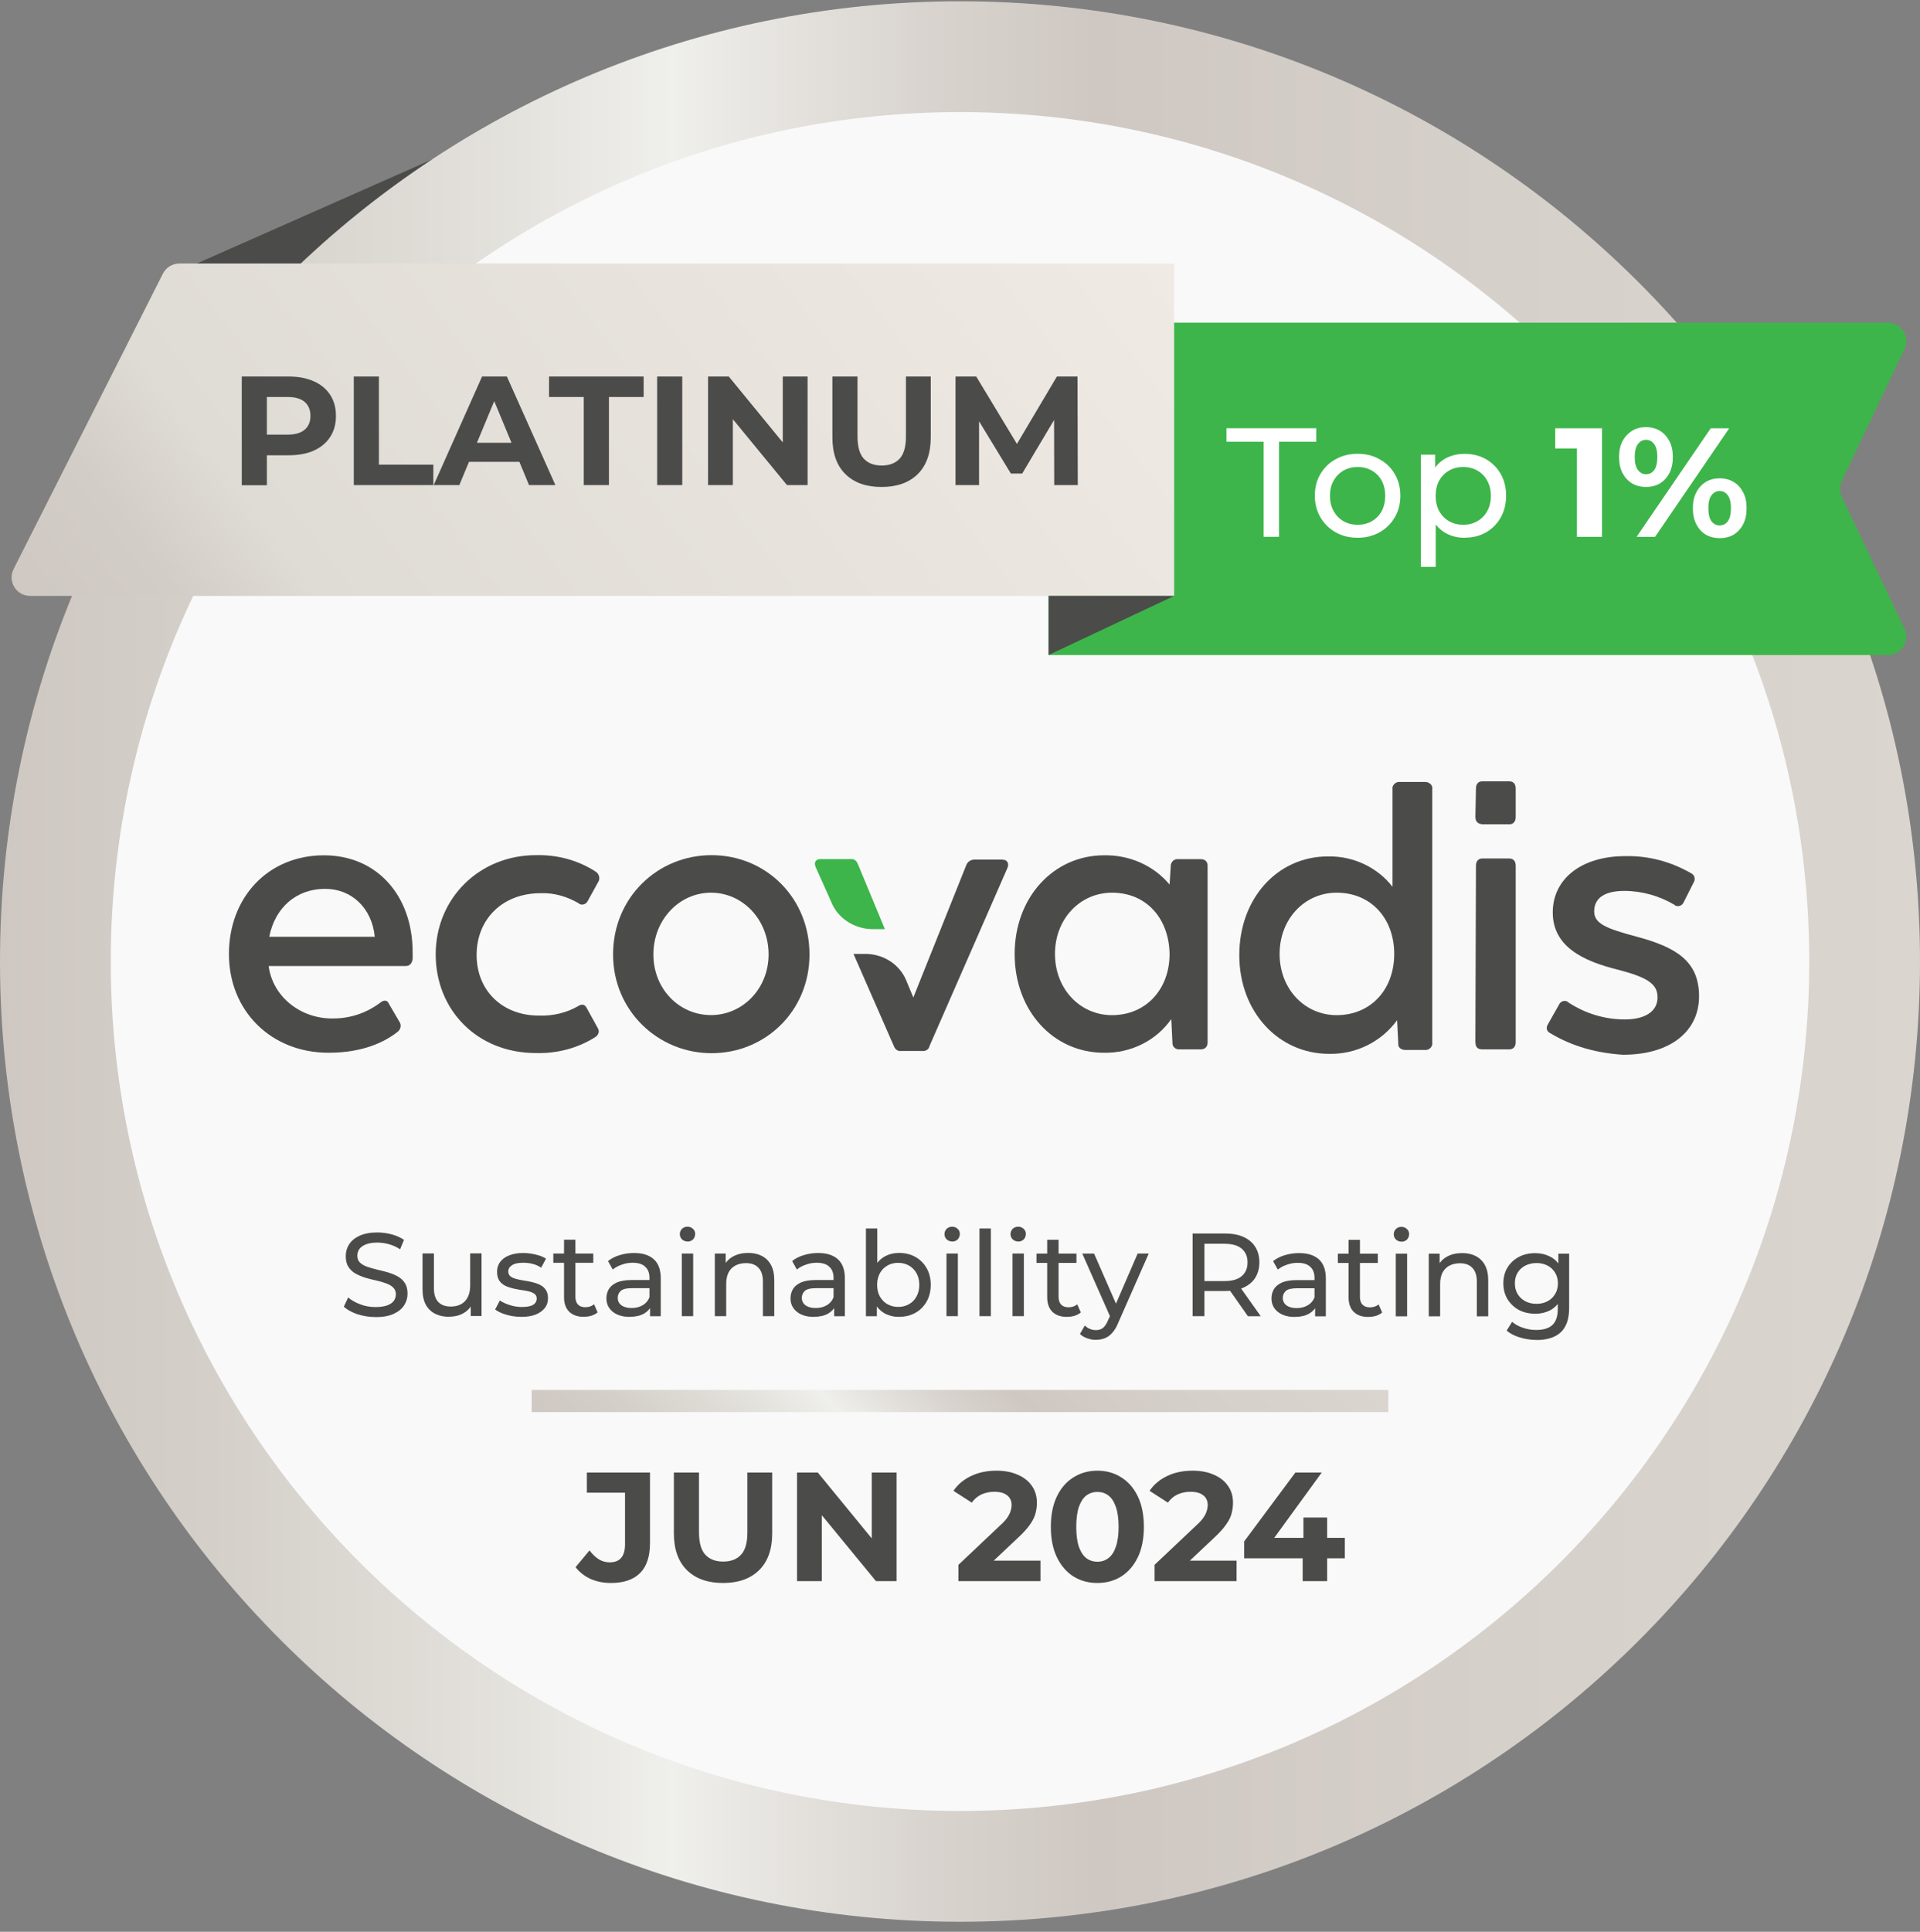 <?xml version="1.0" encoding="UTF-8"?>
<svg xmlns="http://www.w3.org/2000/svg" width="170" height="171" viewBox="0 0 170 171" fill="none">
  <rect x="0" y="0" width="170" height="171" fill="#808080" stroke="none"/>
  <g clip-path="url(#clip0_802_7262)">
    <path d="M47.731 9.922L15.947 23.98H34.255L47.731 9.922Z" fill="#4B4B4A"></path>
    <path d="M85 170.114C131.946 170.114 170 132.06 170 85.114C170 38.168 131.946 0.114 85 0.114C38.054 0.114 0 38.168 0 85.114C0 132.06 38.054 170.114 85 170.114Z" fill="url(#paint0_linear_802_7262)"></path>
    <path d="M85 160.306C126.526 160.306 160.192 126.64 160.192 85.114C160.192 43.588 126.526 9.922 85 9.922C43.474 9.922 9.808 43.588 9.808 85.114C9.808 126.64 43.474 160.306 85 160.306Z" fill="#F9F9FA"></path>
    <path d="M47.077 123.037H122.923V124.999H47.077V123.037Z" fill="url(#paint1_linear_802_7262)"></path>
    <path d="M33.247 116.584C32.692 116.584 32.156 116.499 31.645 116.335C31.136 116.159 30.737 115.937 30.442 115.669L30.828 114.851C31.109 115.093 31.462 115.296 31.894 115.459C32.325 115.623 32.777 115.701 33.241 115.701C33.666 115.701 34.012 115.649 34.274 115.557C34.542 115.459 34.732 115.329 34.862 115.159C34.987 114.982 35.052 114.786 35.052 114.57C35.052 114.322 34.967 114.119 34.803 113.962C34.64 113.805 34.431 113.687 34.163 113.596C33.908 113.498 33.62 113.413 33.306 113.347C32.992 113.282 32.672 113.197 32.352 113.105C32.038 113.007 31.75 112.883 31.482 112.739C31.227 112.595 31.018 112.399 30.854 112.151C30.691 111.902 30.612 111.575 30.612 111.19C30.612 110.804 30.71 110.47 30.907 110.157C31.109 109.836 31.417 109.581 31.828 109.392C32.247 109.195 32.777 109.097 33.417 109.097C33.842 109.097 34.267 109.156 34.686 109.267C35.104 109.379 35.464 109.542 35.771 109.751L35.425 110.588C35.111 110.379 34.777 110.229 34.431 110.137C34.084 110.039 33.744 109.993 33.417 109.993C33.005 109.993 32.666 110.045 32.404 110.15C32.142 110.255 31.946 110.392 31.816 110.569C31.698 110.745 31.639 110.941 31.639 111.157C31.639 111.419 31.717 111.621 31.881 111.772C32.051 111.929 32.26 112.046 32.522 112.138C32.79 112.229 33.077 112.314 33.391 112.386C33.705 112.458 34.019 112.537 34.333 112.628C34.653 112.72 34.941 112.837 35.202 112.981C35.471 113.125 35.68 113.321 35.843 113.57C36.007 113.818 36.085 114.125 36.085 114.511C36.085 114.897 35.987 115.224 35.784 115.544C35.582 115.858 35.268 116.113 34.843 116.309C34.424 116.499 33.895 116.59 33.254 116.59L33.247 116.584ZM39.799 116.564C39.322 116.564 38.903 116.479 38.544 116.303C38.191 116.126 37.909 115.865 37.707 115.505C37.511 115.145 37.412 114.688 37.412 114.145V110.954H38.419V114.027C38.419 114.57 38.55 114.982 38.805 115.25C39.073 115.525 39.439 115.655 39.917 115.655C40.263 115.655 40.571 115.584 40.825 115.446C41.081 115.302 41.283 115.093 41.42 114.819C41.558 114.537 41.63 114.204 41.63 113.812V110.948H42.637V116.492H41.682V114.995L41.839 115.394C41.656 115.76 41.388 116.048 41.022 116.25C40.662 116.453 40.25 116.551 39.799 116.551V116.564ZM46.135 116.564C45.677 116.564 45.232 116.499 44.814 116.375C44.402 116.25 44.075 116.094 43.84 115.917L44.258 115.119C44.493 115.276 44.788 115.414 45.134 115.525C45.481 115.636 45.84 115.695 46.2 115.695C46.664 115.695 47.004 115.629 47.207 115.499C47.416 115.368 47.521 115.178 47.521 114.943C47.521 114.766 47.456 114.635 47.331 114.537C47.207 114.439 47.037 114.367 46.828 114.315C46.625 114.263 46.396 114.224 46.148 114.191C45.899 114.152 45.644 114.099 45.396 114.047C45.147 113.982 44.912 113.903 44.703 113.799C44.493 113.687 44.324 113.537 44.199 113.347C44.075 113.151 44.01 112.896 44.01 112.576C44.01 112.255 44.101 111.948 44.291 111.7C44.48 111.451 44.742 111.255 45.089 111.124C45.435 110.987 45.847 110.915 46.324 110.915C46.684 110.915 47.05 110.961 47.423 111.052C47.802 111.137 48.109 111.262 48.345 111.419L47.913 112.216C47.665 112.046 47.403 111.935 47.129 111.87C46.854 111.804 46.586 111.778 46.311 111.778C45.873 111.778 45.546 111.85 45.331 112C45.115 112.138 45.004 112.321 45.004 112.543C45.004 112.733 45.069 112.877 45.193 112.981C45.324 113.079 45.494 113.158 45.697 113.21C45.906 113.269 46.135 113.315 46.39 113.354C46.638 113.387 46.893 113.439 47.142 113.498C47.39 113.557 47.619 113.635 47.822 113.74C48.031 113.844 48.201 113.988 48.325 114.178C48.456 114.367 48.521 114.616 48.521 114.93C48.521 115.263 48.423 115.557 48.227 115.799C48.031 116.041 47.756 116.237 47.403 116.375C47.05 116.505 46.625 116.571 46.128 116.571L46.135 116.564ZM51.692 116.564C51.137 116.564 50.705 116.414 50.398 116.113C50.09 115.812 49.94 115.381 49.94 114.825V109.738H50.947V114.779C50.947 115.08 51.019 115.309 51.169 115.472C51.32 115.629 51.542 115.714 51.817 115.714C52.13 115.714 52.392 115.629 52.601 115.453L52.915 116.172C52.765 116.303 52.575 116.401 52.359 116.466C52.15 116.532 51.928 116.558 51.699 116.558L51.692 116.564ZM48.992 111.785V110.961H52.529V111.785H48.992ZM57.557 116.505V115.335L57.505 115.113V113.112C57.505 112.687 57.381 112.36 57.126 112.131C56.884 111.896 56.511 111.778 56.014 111.778C55.687 111.778 55.367 111.83 55.053 111.948C54.739 112.053 54.471 112.197 54.255 112.38L53.837 111.628C54.125 111.399 54.465 111.222 54.864 111.105C55.269 110.98 55.687 110.915 56.132 110.915C56.891 110.915 57.479 111.098 57.891 111.471C58.303 111.844 58.505 112.406 58.505 113.164V116.512H57.551L57.557 116.505ZM55.74 116.571C55.328 116.571 54.968 116.499 54.654 116.362C54.347 116.224 54.112 116.028 53.942 115.786C53.772 115.538 53.693 115.25 53.693 114.936C53.693 114.622 53.765 114.361 53.902 114.119C54.046 113.877 54.282 113.681 54.602 113.53C54.929 113.387 55.367 113.308 55.923 113.308H57.682V114.027H55.968C55.465 114.027 55.125 114.112 54.955 114.276C54.779 114.446 54.694 114.649 54.694 114.884C54.694 115.159 54.805 115.374 55.02 115.544C55.236 115.701 55.537 115.786 55.923 115.786C56.309 115.786 56.629 115.701 56.904 115.538C57.191 115.368 57.394 115.126 57.518 114.805L57.714 115.499C57.584 115.825 57.348 116.087 57.015 116.283C56.681 116.473 56.256 116.564 55.746 116.564L55.74 116.571ZM60.369 116.505V110.961H61.376V116.505H60.369ZM60.872 109.895C60.676 109.895 60.513 109.83 60.382 109.705C60.258 109.581 60.192 109.424 60.192 109.248C60.192 109.071 60.258 108.901 60.382 108.777C60.513 108.653 60.676 108.587 60.872 108.587C61.069 108.587 61.225 108.653 61.356 108.777C61.487 108.895 61.552 109.045 61.552 109.228C61.552 109.411 61.487 109.575 61.363 109.712C61.239 109.836 61.075 109.902 60.872 109.902V109.895ZM66.254 110.909C66.705 110.909 67.103 110.994 67.444 111.17C67.79 111.347 68.065 111.608 68.261 111.968C68.457 112.327 68.555 112.772 68.555 113.315V116.505H67.548V113.432C67.548 112.896 67.417 112.491 67.149 112.216C66.888 111.942 66.522 111.811 66.051 111.811C65.698 111.811 65.384 111.883 65.122 112.02C64.854 112.157 64.652 112.367 64.508 112.635C64.371 112.909 64.299 113.243 64.299 113.648V116.505H63.292V110.961H64.253V112.458L64.096 112.059C64.279 111.7 64.553 111.412 64.933 111.209C65.312 111.007 65.75 110.909 66.254 110.909ZM73.858 116.505V115.335L73.805 115.113V113.112C73.805 112.687 73.681 112.36 73.426 112.131C73.184 111.896 72.812 111.778 72.315 111.778C71.988 111.778 71.667 111.83 71.353 111.948C71.04 112.053 70.772 112.197 70.556 112.38L70.137 111.628C70.425 111.399 70.765 111.222 71.164 111.105C71.569 110.98 71.988 110.915 72.432 110.915C73.191 110.915 73.779 111.098 74.191 111.471C74.603 111.844 74.806 112.406 74.806 113.164V116.512H73.851L73.858 116.505ZM72.04 116.571C71.628 116.571 71.269 116.499 70.955 116.362C70.647 116.224 70.412 116.028 70.242 115.786C70.072 115.538 69.993 115.25 69.993 114.936C69.993 114.622 70.066 114.361 70.203 114.119C70.347 113.877 70.582 113.681 70.902 113.53C71.229 113.387 71.667 113.308 72.223 113.308H73.982V114.027H72.269C71.766 114.027 71.425 114.112 71.255 114.276C71.079 114.446 70.994 114.649 70.994 114.884C70.994 115.159 71.105 115.374 71.321 115.544C71.537 115.701 71.837 115.786 72.223 115.786C72.609 115.786 72.929 115.701 73.204 115.538C73.492 115.368 73.694 115.126 73.819 114.805L74.015 115.499C73.884 115.825 73.648 116.087 73.315 116.283C72.982 116.473 72.557 116.564 72.047 116.564L72.04 116.571ZM79.612 116.571C79.141 116.571 78.709 116.466 78.323 116.257C77.944 116.041 77.65 115.721 77.421 115.302C77.206 114.884 77.094 114.361 77.094 113.733C77.094 113.105 77.206 112.582 77.428 112.164C77.657 111.745 77.964 111.432 78.337 111.222C78.722 111.013 79.141 110.909 79.605 110.909C80.148 110.909 80.632 111.026 81.05 111.262C81.469 111.497 81.802 111.83 82.044 112.255C82.286 112.674 82.41 113.164 82.41 113.733C82.41 114.302 82.286 114.792 82.044 115.217C81.802 115.642 81.469 115.976 81.05 116.211C80.632 116.447 80.148 116.564 79.605 116.564L79.612 116.571ZM76.669 116.505V108.744H77.676V112.439L77.572 113.727L77.637 115.015V116.512H76.676L76.669 116.505ZM79.527 115.688C79.88 115.688 80.2 115.61 80.481 115.446C80.769 115.289 80.991 115.06 81.148 114.766C81.318 114.465 81.397 114.119 81.397 113.733C81.397 113.347 81.312 112.994 81.148 112.707C80.991 112.412 80.762 112.19 80.481 112.027C80.2 111.87 79.886 111.785 79.527 111.785C79.167 111.785 78.86 111.863 78.572 112.027C78.291 112.19 78.069 112.412 77.905 112.707C77.748 112.994 77.663 113.334 77.663 113.733C77.663 114.132 77.742 114.465 77.905 114.766C78.075 115.06 78.297 115.289 78.572 115.446C78.86 115.603 79.174 115.688 79.527 115.688ZM83.803 116.505V110.961H84.81V116.505H83.803ZM84.306 109.895C84.11 109.895 83.947 109.83 83.816 109.705C83.692 109.581 83.626 109.424 83.626 109.248C83.626 109.071 83.692 108.901 83.816 108.777C83.947 108.653 84.11 108.587 84.306 108.587C84.502 108.587 84.659 108.653 84.79 108.777C84.921 108.895 84.986 109.045 84.986 109.228C84.986 109.411 84.921 109.575 84.797 109.712C84.672 109.836 84.509 109.902 84.306 109.902V109.895ZM86.725 116.505V108.744H87.732V116.505H86.725ZM89.648 116.505V110.961H90.655V116.505H89.648ZM90.152 109.895C89.956 109.895 89.792 109.83 89.661 109.705C89.537 109.581 89.472 109.424 89.472 109.248C89.472 109.071 89.537 108.901 89.661 108.777C89.792 108.653 89.956 108.587 90.152 108.587C90.348 108.587 90.505 108.653 90.635 108.777C90.766 108.895 90.832 109.045 90.832 109.228C90.832 109.411 90.766 109.575 90.642 109.712C90.518 109.836 90.354 109.902 90.152 109.902V109.895ZM94.474 116.571C93.918 116.571 93.486 116.42 93.179 116.12C92.872 115.819 92.721 115.387 92.721 114.832V109.745H93.728V114.786C93.728 115.087 93.8 115.315 93.951 115.479C94.101 115.636 94.323 115.721 94.598 115.721C94.912 115.721 95.173 115.636 95.382 115.459L95.696 116.179C95.539 116.309 95.356 116.407 95.141 116.473C94.931 116.538 94.709 116.564 94.48 116.564L94.474 116.571ZM91.773 111.791V110.967H95.311V111.791H91.773ZM97.037 118.604C96.775 118.604 96.513 118.559 96.265 118.467C96.017 118.382 95.801 118.258 95.618 118.088L96.049 117.336C96.187 117.467 96.344 117.571 96.507 117.637C96.677 117.709 96.853 117.741 97.043 117.741C97.285 117.741 97.488 117.676 97.651 117.552C97.815 117.427 97.965 117.205 98.102 116.885L98.449 116.12L98.553 115.995L100.731 110.961H101.712L99.024 117.061C98.867 117.454 98.684 117.761 98.482 117.983C98.285 118.205 98.07 118.362 97.834 118.454C97.599 118.552 97.337 118.598 97.05 118.598L97.037 118.604ZM98.357 116.689L95.827 110.967H96.873L99.031 115.904L98.364 116.689H98.357ZM105.595 116.512V109.189H108.453C109.094 109.189 109.643 109.287 110.094 109.49C110.545 109.692 110.898 109.987 111.14 110.366C111.382 110.752 111.506 111.209 111.506 111.739C111.506 112.269 111.382 112.726 111.14 113.112C110.898 113.491 110.545 113.779 110.094 113.982C109.643 114.184 109.094 114.282 108.453 114.282H106.171L106.642 113.799V116.505H105.595V116.512ZM110.493 116.512L108.629 113.857H109.747L111.63 116.512H110.493ZM106.642 113.91L106.171 113.4H108.42C109.087 113.4 109.597 113.256 109.937 112.968C110.284 112.674 110.46 112.269 110.46 111.745C110.46 111.222 110.284 110.817 109.937 110.529C109.597 110.242 109.087 110.098 108.42 110.098H106.171L106.642 109.575V113.903V113.91ZM116.443 116.512V115.342L116.39 115.119V113.119C116.39 112.694 116.266 112.367 116.011 112.138C115.769 111.902 115.397 111.785 114.9 111.785C114.573 111.785 114.252 111.837 113.939 111.955C113.625 112.059 113.357 112.203 113.141 112.386L112.722 111.634C113.01 111.405 113.35 111.229 113.749 111.111C114.154 110.987 114.573 110.922 115.017 110.922C115.776 110.922 116.364 111.105 116.776 111.477C117.188 111.85 117.391 112.412 117.391 113.171V116.519H116.436L116.443 116.512ZM114.625 116.577C114.213 116.577 113.854 116.505 113.54 116.368C113.232 116.231 112.997 116.035 112.827 115.793C112.657 115.544 112.579 115.257 112.579 114.943C112.579 114.629 112.65 114.367 112.788 114.125C112.932 113.884 113.167 113.687 113.487 113.537C113.814 113.393 114.252 113.315 114.808 113.315H116.567V114.034H114.854C114.35 114.034 114.01 114.119 113.84 114.282C113.664 114.452 113.579 114.655 113.579 114.89C113.579 115.165 113.69 115.381 113.906 115.551C114.122 115.708 114.422 115.793 114.808 115.793C115.194 115.793 115.514 115.708 115.789 115.544C116.077 115.374 116.279 115.132 116.404 114.812L116.6 115.505C116.469 115.832 116.234 116.094 115.9 116.29C115.567 116.479 115.142 116.571 114.632 116.571L114.625 116.577ZM121.157 116.577C120.601 116.577 120.17 116.427 119.862 116.126C119.555 115.825 119.405 115.394 119.405 114.838V109.751H120.412V114.792C120.412 115.093 120.484 115.322 120.634 115.485C120.791 115.642 121.007 115.727 121.281 115.727C121.595 115.727 121.857 115.642 122.066 115.466L122.38 116.185C122.223 116.316 122.04 116.414 121.824 116.479C121.615 116.545 121.392 116.571 121.164 116.571L121.157 116.577ZM118.457 111.798V110.974H121.994V111.798H118.457ZM123.583 116.519V110.974H124.59V116.519H123.583ZM124.086 109.908C123.89 109.908 123.727 109.843 123.596 109.719C123.472 109.594 123.406 109.437 123.406 109.261C123.406 109.084 123.472 108.914 123.596 108.79C123.727 108.666 123.89 108.6 124.086 108.6C124.282 108.6 124.439 108.666 124.57 108.79C124.701 108.908 124.766 109.058 124.766 109.241C124.766 109.424 124.701 109.588 124.577 109.725C124.452 109.849 124.289 109.915 124.086 109.915V109.908ZM129.467 110.922C129.919 110.922 130.317 111.007 130.657 111.183C131.004 111.36 131.279 111.621 131.475 111.981C131.671 112.34 131.769 112.785 131.769 113.328V116.519H130.762V113.445C130.762 112.909 130.631 112.504 130.363 112.229C130.102 111.955 129.735 111.824 129.265 111.824C128.912 111.824 128.598 111.896 128.336 112.033C128.075 112.17 127.865 112.38 127.722 112.648C127.584 112.922 127.512 113.256 127.512 113.661V116.519H126.505V110.974H127.467V112.471L127.31 112.072C127.493 111.713 127.767 111.425 128.147 111.222C128.526 111.02 128.964 110.922 129.467 110.922ZM136.052 118.611C135.542 118.611 135.045 118.539 134.567 118.389C134.097 118.251 133.704 118.049 133.404 117.78L133.887 117.009C134.149 117.231 134.463 117.408 134.842 117.532C135.221 117.663 135.614 117.728 136.025 117.728C136.679 117.728 137.163 117.571 137.47 117.27C137.778 116.963 137.928 116.499 137.928 115.871V114.701L138.033 113.602L137.98 112.491V110.974H138.935V115.767C138.935 116.741 138.693 117.46 138.203 117.924C137.712 118.382 137 118.617 136.058 118.617L136.052 118.611ZM135.927 116.29C135.391 116.29 134.907 116.179 134.482 115.956C134.064 115.727 133.73 115.407 133.475 115.002C133.234 114.596 133.109 114.132 133.109 113.602C133.109 113.073 133.234 112.595 133.475 112.203C133.724 111.798 134.064 111.484 134.482 111.262C134.907 111.039 135.391 110.928 135.927 110.928C136.405 110.928 136.836 111.026 137.222 111.222C137.614 111.412 137.922 111.706 138.15 112.099C138.386 112.497 138.504 113.001 138.504 113.602C138.504 114.204 138.386 114.701 138.15 115.1C137.922 115.499 137.608 115.799 137.222 116.002C136.83 116.198 136.398 116.296 135.927 116.296V116.29ZM136.045 115.414C136.418 115.414 136.745 115.335 137.026 115.185C137.314 115.028 137.536 114.819 137.693 114.544C137.863 114.269 137.941 113.955 137.941 113.602C137.941 113.249 137.856 112.935 137.693 112.661C137.529 112.386 137.307 112.177 137.026 112.033C136.738 111.876 136.411 111.804 136.045 111.804C135.679 111.804 135.345 111.883 135.051 112.033C134.764 112.177 134.541 112.386 134.371 112.661C134.208 112.935 134.129 113.249 134.129 113.602C134.129 113.955 134.208 114.269 134.371 114.544C134.541 114.819 134.764 115.028 135.051 115.185C135.345 115.342 135.679 115.414 136.045 115.414Z" fill="#4B4B4A"></path>
    <path d="M36.537 84.879C36.485 85.265 36.282 85.513 35.923 85.513H23.787C24.147 88.253 26.645 90.201 29.502 90.155C31.032 90.155 32.464 89.665 33.687 88.743C33.994 88.501 34.301 88.501 34.452 88.887L35.367 90.45C35.569 90.744 35.471 91.136 35.21 91.332C34.039 92.261 32.098 93.189 29.09 93.189C23.99 93.189 20.27 89.475 20.27 84.454C20.27 79.432 23.735 75.712 28.684 75.712C33.373 75.712 36.537 79.275 36.537 84.303V84.892V84.879ZM23.84 82.924H33.176V82.878C32.922 80.387 31.137 78.68 28.789 78.68C26.233 78.68 24.349 80.341 23.84 82.924Z" fill="#4B4B4A"></path>
    <path d="M130.632 92.254L130.684 76.627C130.684 76.242 130.887 75.993 131.246 75.993H133.64C133.999 75.993 134.202 76.235 134.202 76.627V92.254C134.202 92.647 133.999 92.888 133.64 92.888H131.246C130.841 92.888 130.638 92.699 130.638 92.254H130.632Z" fill="#4B4B4A"></path>
    <path d="M130.632 72.332L130.684 69.795C130.684 69.403 130.887 69.161 131.246 69.161H133.64C133.999 69.161 134.202 69.403 134.202 69.795V72.332C134.202 72.718 133.999 72.966 133.64 72.966H131.246C130.841 72.92 130.638 72.724 130.638 72.332H130.632Z" fill="#4B4B4A"></path>
    <path d="M137.275 91.47C136.915 91.274 136.863 90.979 137.072 90.639L138.04 88.926C138.144 88.684 138.452 88.534 138.7 88.632C138.752 88.632 138.805 88.678 138.857 88.73C140.335 89.704 142.074 90.24 143.852 90.24C145.631 90.24 146.762 89.554 146.762 88.285C146.762 87.115 145.899 86.527 143.297 85.847C140.08 85.062 137.484 83.748 137.484 80.766C137.484 77.785 140.034 75.784 143.911 75.784C145.951 75.738 147.939 76.268 149.724 77.294C150.031 77.438 150.136 77.785 149.979 78.079C149.979 78.125 149.927 78.125 149.927 78.177L149.064 79.89C148.959 80.132 148.652 80.276 148.403 80.184C148.351 80.184 148.299 80.139 148.246 80.086C146.919 79.302 145.389 78.864 143.807 78.864C142.224 78.864 141.152 79.4 141.152 80.675C141.152 81.747 142.172 82.185 144.925 82.917C148.39 83.846 150.437 85.069 150.437 88.187C150.437 91.306 147.887 93.366 143.702 93.366C141.407 93.222 139.21 92.634 137.275 91.463V91.47Z" fill="#4B4B4A"></path>
    <path d="M38.577 84.487C38.577 79.504 42.455 75.699 47.45 75.699C49.34 75.653 51.17 76.137 52.752 77.163C53.06 77.359 53.164 77.798 52.955 78.092L52.04 79.753C51.935 79.995 51.628 80.138 51.38 80.047C51.327 80.047 51.275 80.001 51.222 79.949C50.203 79.367 49.084 79.02 47.862 79.066C44.501 79.066 42.2 81.361 42.2 84.532C42.2 87.703 44.495 89.9 47.711 89.9C48.934 89.946 50.157 89.658 51.177 89.07C51.536 88.828 51.791 88.926 51.942 89.214L52.91 90.973C53.112 91.267 53.014 91.607 52.707 91.803C51.177 92.777 49.346 93.268 47.45 93.215C42.252 93.215 38.577 89.41 38.577 84.48V84.487Z" fill="#4B4B4A"></path>
    <path d="M54.282 84.486C54.282 79.458 58.212 75.699 63.005 75.699C67.797 75.699 71.674 79.458 71.674 84.486C71.674 89.514 67.745 93.228 63.005 93.228C58.264 93.228 54.282 89.469 54.282 84.486ZM68.052 84.486C68.052 81.407 65.757 79.02 62.952 79.02C60.147 79.02 57.852 81.413 57.852 84.486C57.852 87.559 60.147 89.855 62.952 89.855C65.757 89.855 68.052 87.514 68.052 84.486Z" fill="#4B4B4A"></path>
    <path d="M106.924 76.627V92.254C106.924 92.64 106.721 92.889 106.309 92.889H104.374C104.067 92.889 103.812 92.647 103.812 92.353V92.307L103.707 90.208C102.38 92.111 100.137 93.235 97.744 93.189C93.258 93.189 89.839 89.475 89.839 84.447C89.839 79.419 93.304 75.712 97.744 75.712C99.987 75.666 102.131 76.595 103.557 78.301L103.661 76.641C103.661 76.346 103.916 76.052 104.223 76.052H106.316C106.662 76.052 106.924 76.242 106.924 76.634V76.627ZM103.557 84.441C103.504 81.316 101.517 79.02 98.457 79.02C95.652 79.02 93.409 81.316 93.409 84.441C93.409 87.566 95.652 89.861 98.457 89.861C101.471 89.861 103.557 87.566 103.557 84.441Z" fill="#4B4B4A"></path>
    <path d="M126.814 69.795V92.306C126.866 92.601 126.611 92.895 126.304 92.941H124.414C124.107 92.941 123.806 92.745 123.806 92.457V92.359L123.701 90.306C122.322 92.209 120.079 93.333 117.686 93.287C113.2 93.287 109.729 89.573 109.729 84.552C109.729 79.53 113.096 75.81 117.581 75.81C119.824 75.764 121.969 76.784 123.296 78.497V69.853C123.244 69.559 123.499 69.265 123.806 69.219H126.205C126.513 69.219 126.82 69.461 126.82 69.755C126.82 69.703 126.82 69.755 126.82 69.801L126.814 69.795ZM123.446 84.441C123.446 81.315 121.406 79.02 118.346 79.02C115.541 79.02 113.299 81.315 113.299 84.441C113.299 87.566 115.541 89.861 118.346 89.861C121.354 89.861 123.446 87.618 123.446 84.441Z" fill="#4B4B4A"></path>
    <path d="M75.957 76.484C75.852 76.189 75.597 76 75.296 76.045H72.642C72.23 76.045 72.034 76.34 72.23 76.778L73.609 79.857C74.172 81.27 75.597 82.198 77.18 82.25H78.35L75.957 76.484Z" fill="#3DB54A"></path>
    <path d="M88.766 76.091H86.268C85.961 76.091 85.66 76.287 85.555 76.582L80.867 88.299L80.259 86.834C79.697 85.422 78.317 84.493 76.742 84.441H75.571L79.141 92.594C79.246 92.889 79.501 93.078 79.802 93.032H81.639C81.946 93.078 82.254 92.889 82.299 92.594L89.184 76.869C89.387 76.438 89.184 76.098 88.772 76.098L88.766 76.091Z" fill="#4B4B4A"></path>
    <path d="M163.076 42.568L168.627 30.897C169.144 29.812 168.353 28.563 167.149 28.563H92.84V57.986H167.149C168.353 57.986 169.144 56.737 168.627 55.652L163.076 43.981C162.867 43.536 162.867 43.02 163.076 42.575V42.568Z" fill="#3DB54A"></path>
    <path d="M111.886 47.518V39.103H108.591V37.907H116.542V39.103H113.246V47.518H111.886ZM120.21 47.603C119.477 47.603 118.83 47.44 118.261 47.119C117.692 46.799 117.248 46.361 116.914 45.799C116.587 45.23 116.417 44.589 116.417 43.876C116.417 43.164 116.581 42.51 116.914 41.954C117.248 41.398 117.692 40.96 118.261 40.653C118.83 40.332 119.477 40.169 120.21 40.169C120.942 40.169 121.576 40.326 122.145 40.653C122.72 40.967 123.172 41.398 123.492 41.954C123.819 42.503 123.989 43.144 123.989 43.876C123.989 44.609 123.825 45.243 123.492 45.799C123.172 46.354 122.72 46.799 122.145 47.119C121.576 47.44 120.935 47.603 120.21 47.603ZM120.21 46.452C120.674 46.452 121.092 46.348 121.459 46.139C121.831 45.929 122.125 45.629 122.335 45.249C122.544 44.857 122.649 44.406 122.649 43.889C122.649 43.373 122.544 42.922 122.335 42.542C122.125 42.157 121.831 41.862 121.459 41.653C121.092 41.444 120.674 41.339 120.21 41.339C119.745 41.339 119.327 41.444 118.961 41.653C118.595 41.862 118.3 42.163 118.085 42.542C117.862 42.915 117.758 43.366 117.758 43.889C117.758 44.412 117.869 44.857 118.085 45.249C118.307 45.635 118.595 45.929 118.961 46.139C119.327 46.348 119.745 46.452 120.21 46.452ZM129.664 47.603C129.063 47.603 128.507 47.466 128.004 47.191C127.507 46.91 127.108 46.492 126.807 45.942C126.513 45.393 126.369 44.707 126.369 43.883C126.369 43.059 126.513 42.372 126.794 41.823C127.088 41.274 127.48 40.862 127.977 40.587C128.481 40.313 129.043 40.175 129.664 40.175C130.377 40.175 131.011 40.332 131.56 40.64C132.11 40.954 132.548 41.385 132.868 41.941C133.189 42.49 133.352 43.137 133.352 43.876C133.352 44.615 133.189 45.269 132.868 45.825C132.548 46.38 132.116 46.819 131.56 47.132C131.011 47.446 130.377 47.597 129.664 47.597V47.603ZM125.807 50.186V40.247H127.069V42.209L126.984 43.896L127.121 45.583V50.179H125.8L125.807 50.186ZM129.553 46.452C130.017 46.452 130.436 46.348 130.802 46.139C131.175 45.929 131.469 45.629 131.678 45.249C131.9 44.857 132.005 44.406 132.005 43.889C132.005 43.373 131.894 42.922 131.678 42.542C131.469 42.157 131.175 41.862 130.802 41.653C130.436 41.444 130.017 41.339 129.553 41.339C129.089 41.339 128.677 41.444 128.304 41.653C127.938 41.862 127.644 42.163 127.428 42.542C127.219 42.915 127.114 43.366 127.114 43.889C127.114 44.412 127.219 44.857 127.428 45.249C127.65 45.635 127.938 45.929 128.304 46.139C128.677 46.348 129.095 46.452 129.553 46.452ZM139.622 47.525V38.737L140.584 39.698H137.7V37.913H141.845V47.525H139.622ZM144.905 47.525L151.47 37.913H153.105L146.54 47.525H144.905ZM145.742 43.105C145.278 43.105 144.866 43 144.507 42.791C144.147 42.569 143.866 42.261 143.657 41.869C143.454 41.464 143.356 40.993 143.356 40.457C143.356 39.92 143.454 39.45 143.657 39.057C143.866 38.665 144.154 38.358 144.507 38.136C144.866 37.913 145.278 37.809 145.742 37.809C146.207 37.809 146.619 37.92 146.978 38.136C147.338 38.358 147.612 38.665 147.815 39.057C148.018 39.45 148.116 39.92 148.116 40.457C148.116 40.993 148.018 41.47 147.815 41.869C147.612 42.261 147.331 42.569 146.978 42.791C146.619 43 146.207 43.105 145.742 43.105ZM145.742 41.98C146.043 41.98 146.285 41.856 146.468 41.607C146.651 41.352 146.743 40.967 146.743 40.457C146.743 39.947 146.651 39.561 146.468 39.319C146.285 39.064 146.043 38.933 145.742 38.933C145.442 38.933 145.206 39.064 145.017 39.319C144.834 39.567 144.742 39.947 144.742 40.457C144.742 40.967 144.834 41.339 145.017 41.594C145.206 41.849 145.448 41.98 145.742 41.98ZM152.261 47.636C151.804 47.636 151.392 47.531 151.025 47.322C150.666 47.1 150.391 46.792 150.189 46.4C149.986 45.995 149.888 45.524 149.888 44.988C149.888 44.452 149.986 43.981 150.189 43.589C150.391 43.196 150.672 42.889 151.025 42.667C151.392 42.444 151.804 42.34 152.261 42.34C152.719 42.34 153.157 42.451 153.51 42.667C153.87 42.889 154.144 43.196 154.347 43.589C154.55 43.981 154.648 44.452 154.648 44.988C154.648 45.524 154.55 46.001 154.347 46.4C154.144 46.792 153.863 47.1 153.51 47.322C153.15 47.531 152.739 47.636 152.261 47.636ZM152.261 46.511C152.562 46.511 152.804 46.387 152.987 46.139C153.17 45.884 153.262 45.498 153.262 44.988C153.262 44.478 153.17 44.105 152.987 43.85C152.804 43.595 152.562 43.464 152.261 43.464C151.96 43.464 151.725 43.595 151.535 43.85C151.352 44.099 151.261 44.478 151.261 44.988C151.261 45.498 151.352 45.884 151.535 46.139C151.725 46.387 151.967 46.511 152.261 46.511Z" fill="white"></path>
    <path d="M15.882 23.326H103.961V52.749H2.661C1.445 52.749 0.654 51.461 1.203 50.375L14.424 24.221C14.705 23.672 15.267 23.326 15.882 23.326Z" fill="url(#paint2_linear_802_7262)"></path>
    <path d="M21.407 42.941V33.33H25.566C26.429 33.33 27.168 33.473 27.789 33.755C28.41 34.029 28.894 34.428 29.234 34.951C29.574 35.474 29.744 36.095 29.744 36.821C29.744 37.547 29.574 38.155 29.234 38.678C28.894 39.201 28.416 39.6 27.789 39.888C27.168 40.162 26.422 40.3 25.566 40.3H22.643L23.63 39.299V42.954H21.407V42.941ZM23.63 39.535L22.643 38.475H25.442C26.128 38.475 26.638 38.331 26.978 38.037C27.318 37.743 27.488 37.338 27.488 36.815C27.488 36.291 27.318 35.873 26.978 35.579C26.638 35.285 26.128 35.141 25.442 35.141H22.643L23.63 34.081V39.535ZM31.326 42.941V33.33H33.549V41.13H38.368V42.941H31.326ZM38.401 42.941L42.683 33.33H44.88L49.176 42.941H46.842L43.324 34.454H44.2L40.669 42.941H38.388H38.401ZM40.545 40.882L41.134 39.195H46.077L46.678 40.882H40.539H40.545ZM51.687 42.941V35.141H48.614V33.33H56.989V35.141H53.916V42.941H51.693H51.687ZM58.186 42.941V33.33H60.409V42.941H58.186ZM62.691 42.941V33.33H64.528L70.197 40.247H69.308V33.33H71.505V42.941H69.681L63.999 36.023H64.888V42.941H62.691ZM78.05 43.105C76.683 43.105 75.618 42.725 74.853 41.967C74.081 41.208 73.702 40.123 73.702 38.711V33.33H75.925V38.632C75.925 39.548 76.115 40.208 76.487 40.607C76.86 41.006 77.389 41.208 78.07 41.208C78.749 41.208 79.273 41.006 79.652 40.607C80.025 40.202 80.214 39.548 80.214 38.632V33.33H82.411V38.711C82.411 40.123 82.025 41.202 81.26 41.967C80.489 42.725 79.423 43.105 78.063 43.105H78.05ZM84.602 42.941V33.33H86.439L90.532 40.11H89.558L93.579 33.33H95.403L95.429 42.941H93.343L93.33 36.527H93.716L90.506 41.921H89.505L86.223 36.527H86.687V42.941H84.602Z" fill="#4B4B4A"></path>
    <path d="M92.846 57.98L103.961 52.749H92.846V57.98Z" fill="#4B4B4A"></path>
    <path d="M54.092 140.125C53.442 140.125 52.842 140.006 52.293 139.768C51.753 139.521 51.309 139.173 50.961 138.725L52.197 137.242C52.462 137.59 52.741 137.855 53.034 138.038C53.327 138.212 53.643 138.299 53.982 138.299C54.888 138.299 55.341 137.768 55.341 136.706V132.134H51.963V130.349H57.552V136.583C57.552 137.773 57.259 138.661 56.673 139.246C56.087 139.832 55.227 140.125 54.092 140.125ZM64.019 140.125C62.655 140.125 61.589 139.745 60.82 138.986C60.051 138.226 59.666 137.141 59.666 135.731V130.349H61.891V135.649C61.891 136.564 62.078 137.223 62.454 137.626C62.829 138.029 63.355 138.23 64.033 138.23C64.71 138.23 65.237 138.029 65.612 137.626C65.987 137.223 66.175 136.564 66.175 135.649V130.349H68.372V135.731C68.372 137.141 67.987 138.226 67.218 138.986C66.449 139.745 65.383 140.125 64.019 140.125ZM70.57 139.96V130.349H72.41L78.081 137.269H77.188V130.349H79.385V139.96H77.559L71.874 133.04H72.767V139.96H70.57ZM84.861 139.96V138.519L88.568 135.017C88.861 134.752 89.076 134.514 89.214 134.303C89.351 134.093 89.443 133.901 89.488 133.727C89.543 133.553 89.571 133.393 89.571 133.246C89.571 132.862 89.438 132.569 89.172 132.367C88.916 132.157 88.536 132.052 88.033 132.052C87.63 132.052 87.255 132.129 86.907 132.285C86.568 132.441 86.28 132.683 86.042 133.013L84.422 131.969C84.788 131.42 85.3 130.985 85.96 130.665C86.619 130.344 87.378 130.184 88.239 130.184C88.953 130.184 89.575 130.303 90.106 130.541C90.646 130.77 91.063 131.095 91.356 131.516C91.658 131.937 91.809 132.441 91.809 133.026C91.809 133.338 91.768 133.649 91.685 133.96C91.612 134.262 91.456 134.583 91.218 134.921C90.99 135.26 90.651 135.64 90.202 136.061L87.127 138.958L86.701 138.148H92.125V139.96H84.861ZM97.162 140.125C96.374 140.125 95.67 139.933 95.047 139.549C94.425 139.155 93.935 138.587 93.578 137.846C93.221 137.104 93.043 136.207 93.043 135.155C93.043 134.102 93.221 133.205 93.578 132.463C93.935 131.722 94.425 131.159 95.047 130.775C95.67 130.381 96.374 130.184 97.162 130.184C97.958 130.184 98.663 130.381 99.276 130.775C99.899 131.159 100.388 131.722 100.745 132.463C101.102 133.205 101.281 134.102 101.281 135.155C101.281 136.207 101.102 137.104 100.745 137.846C100.388 138.587 99.899 139.155 99.276 139.549C98.663 139.933 97.958 140.125 97.162 140.125ZM97.162 138.244C97.537 138.244 97.862 138.139 98.137 137.928C98.42 137.718 98.64 137.384 98.796 136.926C98.96 136.468 99.043 135.878 99.043 135.155C99.043 134.432 98.96 133.841 98.796 133.383C98.64 132.926 98.42 132.592 98.137 132.381C97.862 132.171 97.537 132.065 97.162 132.065C96.796 132.065 96.471 132.171 96.187 132.381C95.912 132.592 95.692 132.926 95.528 133.383C95.372 133.841 95.294 134.432 95.294 135.155C95.294 135.878 95.372 136.468 95.528 136.926C95.692 137.384 95.912 137.718 96.187 137.928C96.471 138.139 96.796 138.244 97.162 138.244ZM102.226 139.96V138.519L105.933 135.017C106.226 134.752 106.441 134.514 106.578 134.303C106.716 134.093 106.807 133.901 106.853 133.727C106.908 133.553 106.935 133.393 106.935 133.246C106.935 132.862 106.803 132.569 106.537 132.367C106.281 132.157 105.901 132.052 105.397 132.052C104.995 132.052 104.619 132.129 104.272 132.285C103.933 132.441 103.645 132.683 103.407 133.013L101.786 131.969C102.152 131.42 102.665 130.985 103.324 130.665C103.983 130.344 104.743 130.184 105.603 130.184C106.317 130.184 106.94 130.303 107.471 130.541C108.011 130.77 108.427 131.095 108.72 131.516C109.022 131.937 109.173 132.441 109.173 133.026C109.173 133.338 109.132 133.649 109.05 133.96C108.977 134.262 108.821 134.583 108.583 134.921C108.354 135.26 108.015 135.64 107.567 136.061L104.491 138.958L104.066 138.148H109.489V139.96H102.226ZM110.163 137.942V136.445L114.694 130.349H117.029L112.593 136.445L111.509 136.13H119.074V137.942H110.163ZM115.34 139.96V137.942L115.408 136.13V134.331H117.509V139.96H115.34Z" fill="#4B4B4A"></path>
  </g>
  <defs>
    <linearGradient id="paint0_linear_802_7262" x1="0" y1="85.114" x2="170" y2="85.114" gradientUnits="userSpaceOnUse">
      <stop stop-color="#CFC8C2"></stop>
      <stop offset="0.11" stop-color="#D4CFC9"></stop>
      <stop offset="0.26" stop-color="#E3E1DC"></stop>
      <stop offset="0.35" stop-color="#EFEFEB"></stop>
      <stop offset="0.48" stop-color="#D9D4CF"></stop>
      <stop offset="0.57" stop-color="#CFC8C2"></stop>
      <stop offset="0.78" stop-color="#D6D0CB"></stop>
      <stop offset="1" stop-color="#DBD5CF"></stop>
    </linearGradient>
    <linearGradient id="paint1_linear_802_7262" x1="64.862" y1="143.437" x2="105.139" y2="104.599" gradientUnits="userSpaceOnUse">
      <stop stop-color="#CFC8C2"></stop>
      <stop offset="0.11" stop-color="#D4CFC9"></stop>
      <stop offset="0.26" stop-color="#E3E1DC"></stop>
      <stop offset="0.35" stop-color="#EFEFEB"></stop>
      <stop offset="0.48" stop-color="#D9D4CF"></stop>
      <stop offset="0.57" stop-color="#CFC8C2"></stop>
      <stop offset="0.78" stop-color="#D6D0CB"></stop>
      <stop offset="1" stop-color="#DBD5CF"></stop>
    </linearGradient>
    <linearGradient id="paint2_linear_802_7262" x1="15.143" y1="71.645" x2="94.938" y2="11.386" gradientUnits="userSpaceOnUse">
      <stop stop-color="#CFC8C2"></stop>
      <stop offset="0.12" stop-color="#D3CDC7"></stop>
      <stop offset="0.22" stop-color="#DFDBD5"></stop>
      <stop offset="1" stop-color="#F0EAE4"></stop>
    </linearGradient>
    <clipPath id="clip0_802_7262">
      <rect width="170" height="170" fill="white" transform="translate(0 0.114)"></rect>
    </clipPath>
  </defs>
</svg>

